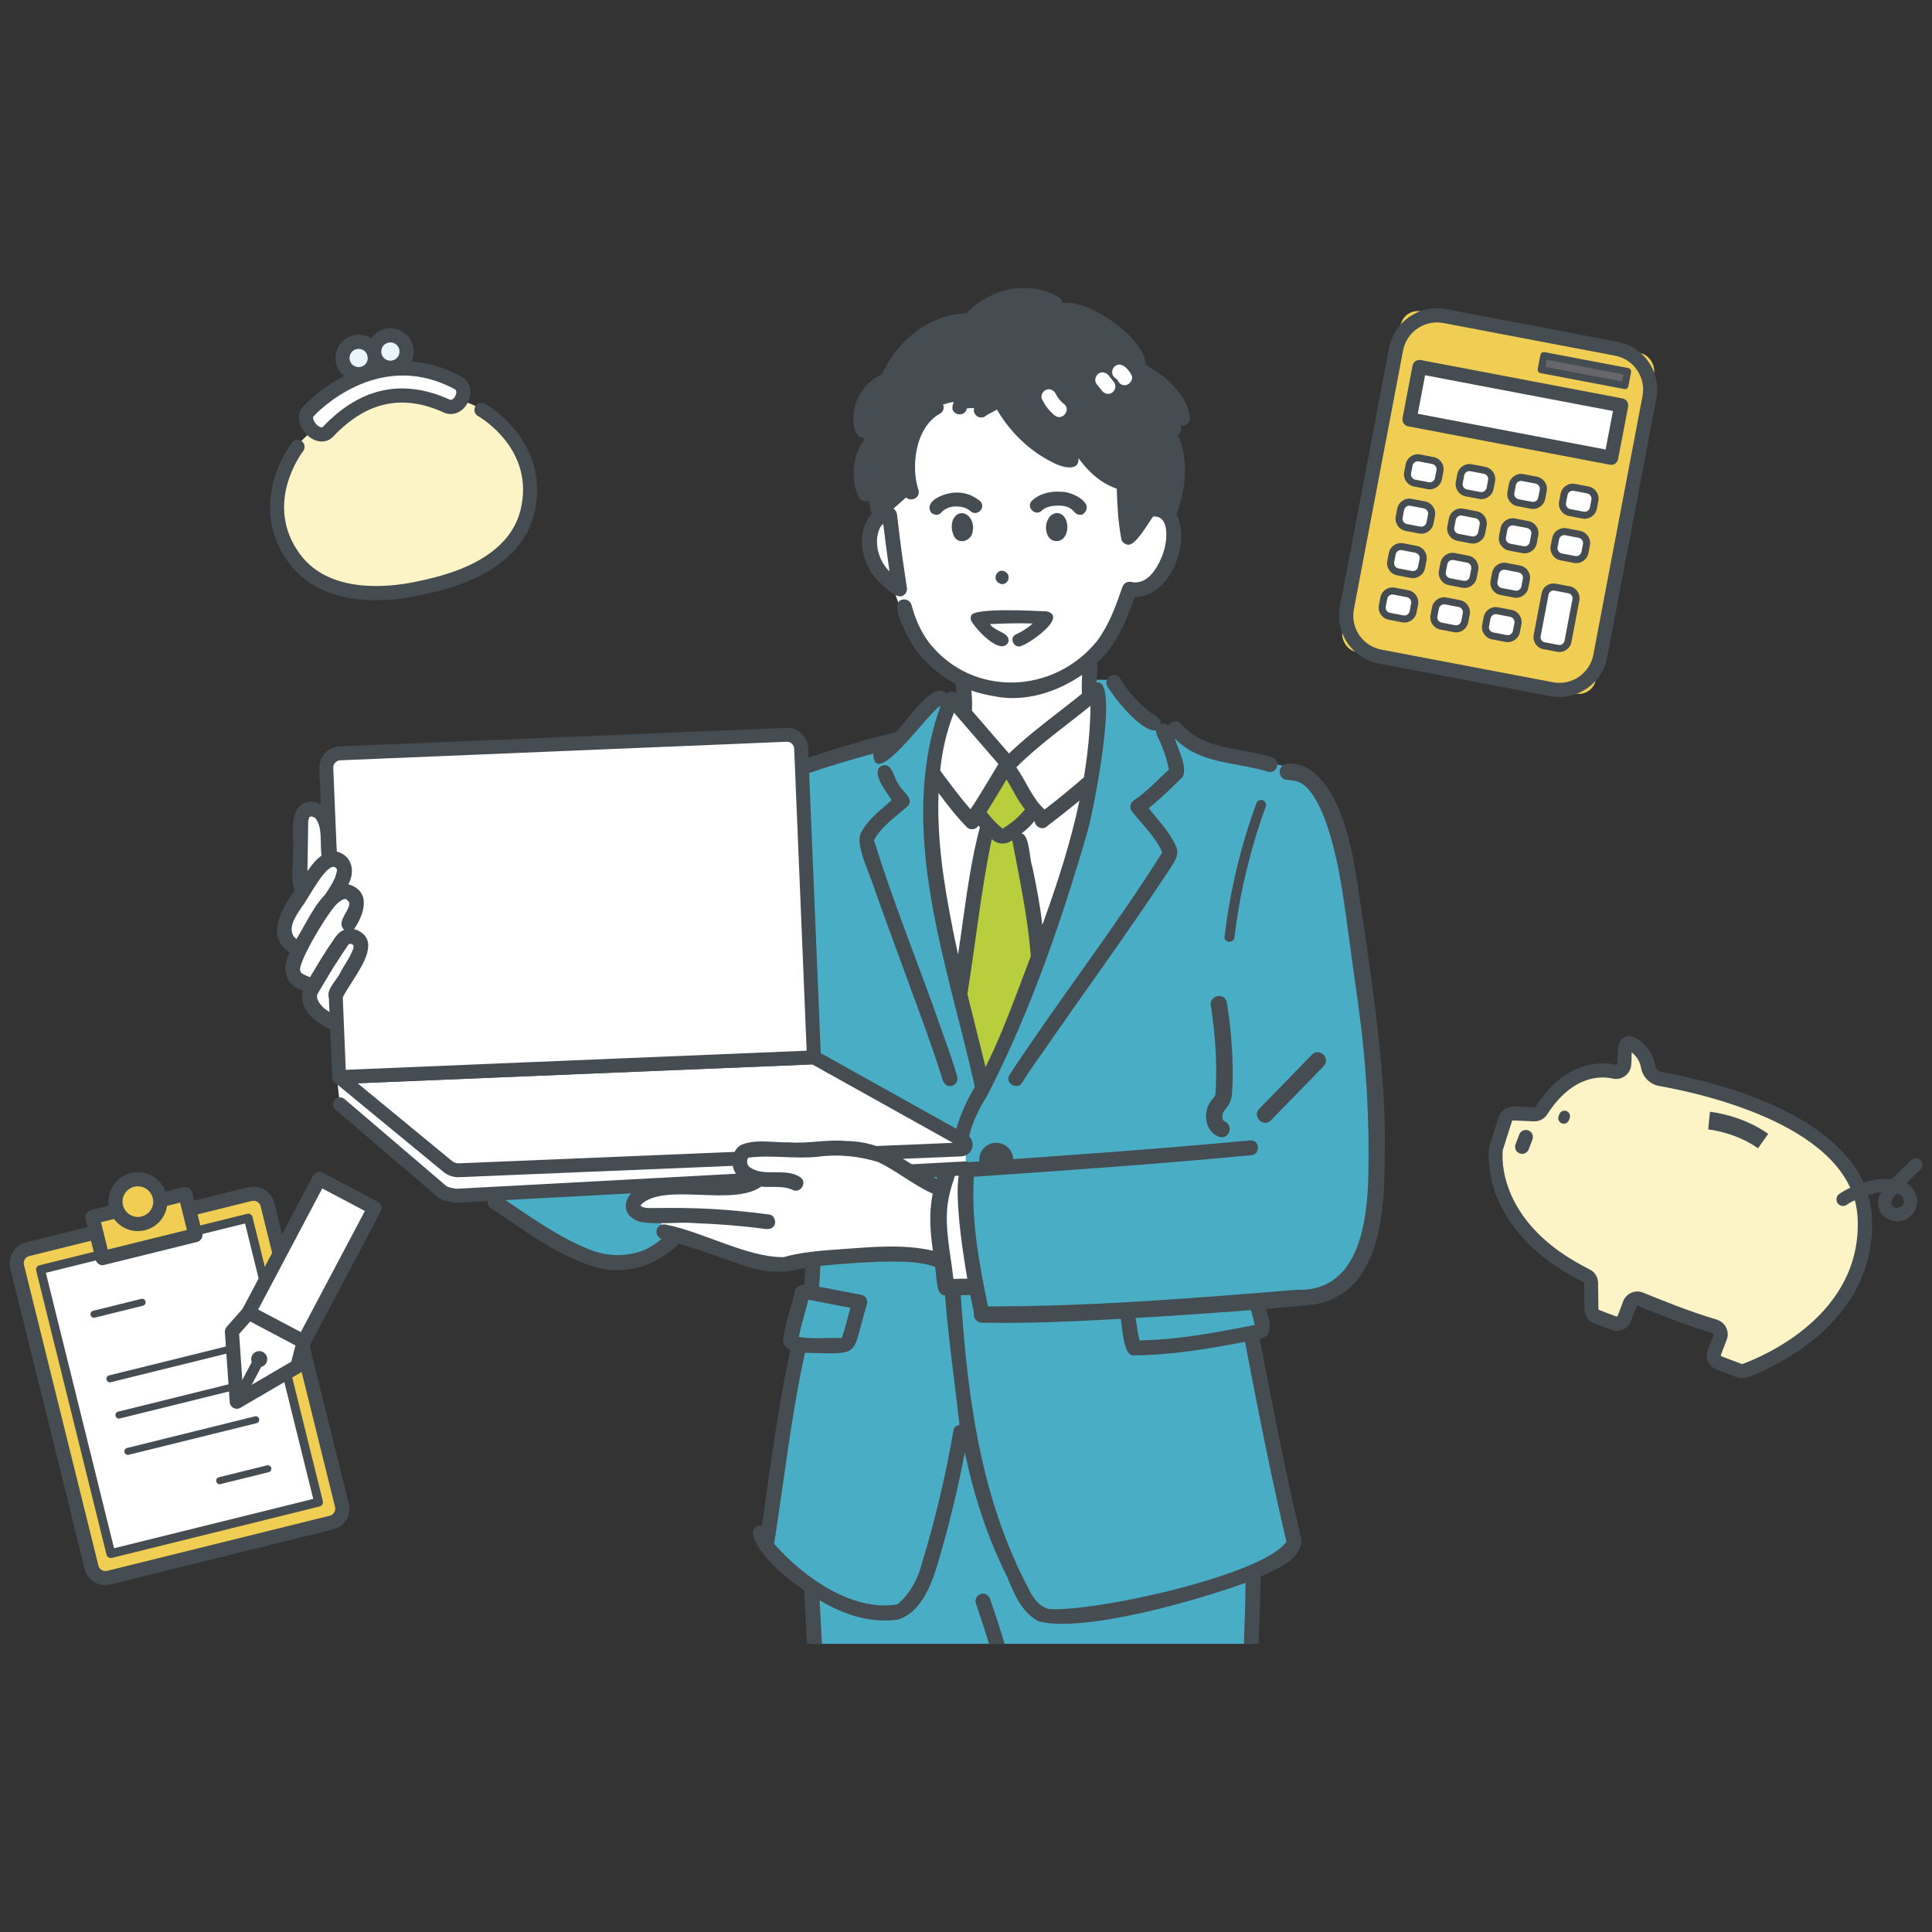 <?xml version="1.0" encoding="UTF-8"?>
<svg id="_レイヤー_1" data-name="レイヤー 1" xmlns="http://www.w3.org/2000/svg" viewBox="0 0 300 300">
  <rect x="0" y="0" width="300" height="300" fill="#333333" stroke="none"/>
  <defs>
    <style>
      .cls-1 {
        fill: #fcf4c7;
      }

      .cls-2 {
        fill: #fff;
      }

      .cls-3 {
        fill: #454d52;
      }

      .cls-4 {
        fill: #67666b;
      }

      .cls-5 {
        fill: #e9f4fc;
      }

      .cls-6 {
        fill: #f0ce53;
      }

      .cls-7 {
        fill: #48adc5;
      }

      .cls-8 {
        fill: #b9ce3d;
      }
    </style>
  </defs>
  <g>
    <g>
      <polygon class="cls-7" points="194.27 255.25 194.61 244.57 193.28 217.69 126.01 219.73 126.01 253.16 126.18 255.25 194.27 255.25"/>
      <path class="cls-7" d="M149.26,108.07l-3.27.27-8.49,7.05-12.36,3.62-3.32-.76s-8.04,8.86-16.07,19.26c-11.28,14.61-31.46,37.52-33.48,41.08-2.25,3.97,15.26,18.58,24.12,17.42,5.54-.72,13.11-5.73,17.01-12.18,0,0,12.17-.04,12.57.01v16.91l-1.37-.02-1.83,7.39,1.98.6-5.73,31.28s10.26,13.9,21.53,10.44l3.32-4.97,5.84-23.08s2.7,11.57,6.73,19.94c4.03,8.38,5.6,9.45,12.01,8.43,6.41-1.03,22.28-2.87,29.56-8.28,0,0,3.36-.96,2.17-6.37-1.2-5.42-6.08-29.04-6.08-29.04l1.83-.56-1.13-4.32s7.86.47,12.89-1.77c11.61-5.19,2.23-63.35,1.84-65.19-.15-.69-3.5-11.31-7.05-15.66l-15.51-3.2-6.64-3.46-7.39-7.34-3.65-.03-.02,2.63h1.22s-1.88,18.52-5.62,30.3c-4.26,13.4-9.49,25.81-9.49,25.81l-2.75,4.68s-8.08-30.86-8.08-40.01c0-9.15,1.82-18.29,2.69-18.96s1.91.07,1.91.07l.11-2Z"/>
      <circle class="cls-3" cx="154.69" cy="180.09" r="2.64"/>
      <path class="cls-2" d="M147.81,108.55s-3.75,4.56-3.41,13.88c.33,9.33,1.15,16.67,2.44,22.4,1.28,5.73,4.51,18.9,4.51,18.9l1.3,5.22,3.82-7.28s8.46-21.27,10.18-26.42c1.72-5.15,4.44-19.28,3.85-28.1l-14.11,11.28-8.58-9.88Z"/>
      <polygon class="cls-8" points="156.05 119.09 151.54 126.19 153.49 128.75 149.26 151.75 152.28 167.49 155.16 164.55 161.56 148.05 157.87 128.67 160.47 125.82 156.05 119.09"/>
      <g>
        <path class="cls-2" d="M136.08,76.52l.42,3.02s-7.12,4.26,2.26,11.97c0,0,2.97,10.2,10.1,13.59l.14,5.71,6.77,7.63,12.9-10.26v-4.74s5.74-3.91,6.74-11.93c0,0,8.95.82,6.18-11.27,0,0-1.24-27.44-24.45-25.16-23.21,2.28-21.05,21.44-21.05,21.44Z"/>
        <path class="cls-2" d="M52.66,153.2c-.19,0-4.76,1.6-4.76,1.6,0,0,1.21,3.41,4.13,4.19l.62-5.8Z"/>
      </g>
      <path class="cls-2" d="M162.2,95.77l-10.1.21s2.38,4.44,6.11,3.41c3.73-1.04,3.99-3.61,3.99-3.61Z"/>
      <path class="cls-3" d="M150.07,50.22s-3.43-1.31-7.33,2.55c-3.72,3.68-4.55,5.85-4.55,5.85,0,0-4.94,1.99-4.94,6.03,0,2.48,1.35,4.13,1.35,4.13l-1.14,3.91,2.1,7,2.45-.07,2.88-2.55s-1.2-5.8,1.57-11.4c1.27-2.57,5.62-3.27,5.62-3.27l.71,1.04,3.17-.1,2.42-2.26s4.22,11.01,13.2,9.6l6.51,4.58s.27,7.31.6,6.97,3.38-3.7,3.38-3.7l3.11,1.36s2.7-3.11.71-13.25c0,0,1.89.84.98-3.29-.91-4.13-6.37-6.24-6.37-6.24,0,0-1.73-9.39-12.3-9.01,0,0-6.42-6.53-14.15,2.13Z"/>
    </g>
    <g>
      <path class="cls-3" d="M151.04,82.42c.36-1.32-.82-3.32-2.33-2.58-1.15.72-1.11,2.45-.52,3.53.85,1.32,2.79.5,2.86-.95Z"/>
      <path class="cls-3" d="M164.16,79.67c-2.34.11-2.34,4.65.14,4.33,1.96-.28,1.92-4.24-.14-4.33Z"/>
      <path class="cls-3" d="M168.23,79.79c1.88-1.68-1.84-3.46-3.33-3.42-1.64-.15-3.44.22-4.66,1.38-1,.98.54,2.52,1.53,1.53.49-.47,1.19-.66,1.85-.74.93-.07,1.97-.07,2.74.51.13.05.83.92.39.36.34.45.95.73,1.48.39ZM161.92,79.14s-.01,0,0,0h0Z"/>
      <path class="cls-3" d="M148.49,76.49c-1.48-.06-5.19,1.19-3.88,3.13.41.38,1.13.45,1.53,0,.42-.52,1.04-.8,1.68-.93.99-.13,2.07-.01,2.85.66,1.02.97,2.52-.53,1.53-1.53-1.07-.89-2.31-1.36-3.71-1.34ZM147.15,78.88s.04-.02,0,0h0ZM149.14,78.68s.02,0,0,0h0Z"/>
      <path class="cls-3" d="M166,70.29s-.03,0-.05,0c.02,0,.03,0,.05,0Z"/>
      <path class="cls-3" d="M155.1,90.53c1.17.74,2.19-1.08.98-1.76-1.15-.67-2.13,1.08-.98,1.76Z"/>
      <path class="cls-3" d="M144.79,62.22c-4.8,2.85-5.92,9.47-4.4,14.5.43,1.44,2.62.85,2.24-.62-.92-2.69-.6-6.15.38-8.42.61-1.41,1.58-2.72,2.96-3.46,1.3-.75.12-2.76-1.17-2Z"/>
      <path class="cls-3" d="M150.8,95.61c-.16.41-.05.76.21,1.1.49.86,4.11,4.98,5.47,3.19.76-1.63-2.03-1.78-2.75-2.99,2.2-.1,4.41-.17,6.62-.09-.75.7-1.66,1.27-2.64,1.7-1.13.65-.14,2.36,1.01,1.73,1.28-.43,7.11-4.49,3.82-5.32-1.55-.06-11.52-.63-11.73.68Z"/>
      <path class="cls-3" d="M153.76,248.31c-.2-.59-.79-.98-1.43-.81-.58.16-1.01.83-.81,1.43.73,2.1,1.41,4.21,2.06,6.33h2.42c-.7-2.33-1.45-4.64-2.24-6.94Z"/>
      <path class="cls-3" d="M124.88,246.96c.13,2.76.27,5.53.43,8.29h2.32c-.13-2.26-.25-4.51-.36-6.77,3.64,2.22,7.92,3.63,12.21,3,4.16-1.37,5.6-6.77,6.68-10.58,1.46-5.07,2.68-10.21,3.66-15.4,1.38,6.71,3.52,13.27,6.6,19.42,1.08,2.62,2.2,5.4,4.8,6.82,7.02,1.9,25.02-3.33,32.19-5.97-.04,3.15-.14,6.31-.26,9.46h2.29c.12-3.47.24-6.94.32-10.42,2.42-1.15,6.12-2.49,6.36-5.57-2.46-10.38-4.5-20.85-6.51-31.32,1.96-.29,1.69-2.48,1.21-3.9-.52-1.27-.9-5.12-2.75-4.74-.52-3.49-1.5-7.06-1.93-10.52.42-2.07,1.69-3.88,2.13-5.94.11-.59-.16-1.28-.81-1.43-1.8-.34-1.57,2.29-2.34,3.37-.98,2.05-1.72,4.26-.97,6.51.68,2.93,1.15,5.9,1.72,8.86-5.36.51-10.71,1.25-16.08,1.6-.23-.48-.85-.74-1.36-.6-1,.27-1.04,1.69-.62,2.43.47,1.43.4,7.06,2.21,6.9,5.83-.03,11.6-1.01,17.3-2.1,1.99,10.38,4.02,20.75,6.44,31.04-3.68,5.26-30.15,11-36.91,10.44-1.59-.39-2.59-1.94-3.24-3.35-8.8-16.73-9.98-35.81-10.93-54.34.02-5.24.41-10.53,1.77-15.61.54-2.28,1.56-4.38,2.81-6.35,6.72-13.04,11.57-27.09,15.63-41.16.88-2.99,5.03-23.93,1.4-23.04-.07-1.01.28-2.09.04-3.07,2.99-2.66,4.58-6.48,5.86-10.2,5.51,0,8.75-8.42,6.5-12.88,1.45-3.78,1.96-8.56.18-12.27.5-.28.72-1.01.47-1.51.87.26,1.61-.58,1.41-1.42-.67-3.73-3.71-6.17-6.88-8.03-.02-4.1-8.96-10.3-12.92-9.53-.02-.38-.22-.75-.57-.95-4.7-2.73-10.69-1.34-14.32,2.54-5.83.1-10.78,4.36-13.13,9.48-2.11.92-3.72,2.89-4.23,5.14-.3,1.39-.47,5.15,1.76,4.64-2.08,2.49-2.45,6.12-1.22,9.08.25.66.99,1.1,1.66.71.14.69.3,1.38.47,2.07-2.65,2.95-1.58,7.78.99,10.44.81.68,2.53,2.59,3.59,2.35.66-.13,1.01-.85.85-1.43-.28-1.88-.56-3.77-.82-5.65-.25-1.84-.47-3.69-.68-5.53-.05-.77-.8-1.43-1.58-1.06-.06-.02-.12-.03-.18-.04-.31-1.24-.57-2.48-.74-3.74-.05-1.17-.26-3.15-1.93-2.28.18-2.41,1.8-4.63,4.18-5.28,1.45-.42.85-2.62-.62-2.24-1.22.34-2.35.99-3.27,1.86.18-.43-.11-.84-.21-1.26-.15-.54-.15-1.12-.09-1.67.54-4.05,5.28-5.52,8.66-3.92.56.23,1.3-.25,1.43-.81.3-2.06-3.55-2.12-4.94-2.11,1.63-3.05,4.68-5.31,8.01-6.19-.98,1.35-3.6,7.37-.85,7.75.61-.03,1.18-.51,1.16-1.16-.02-7.16,8.61-13.56,15.14-9.58-.14.74.7,1.57,1.46,1.28.24-.1.48-.17.74-.21,2.85.17,7.25,3.21,9.09,5.62-1.3-.41-3.8-2.66-4.86-1.15-.29.49-.16,1.33.42,1.59,4.54,2.29,11.12,4.52,12.27,10.1-.19-.04-.39-.05-.6-.03.19-.03-.23.02-.21.02-9.17.28-13.1-10.28-21.14-12.94-1.59-.74-8.31-1.61-7.98,1.19.16.57.83,1.02,1.43.81,11.24-2.97,16,13.73,27.1,13.26-.2.28-.29.64-.19.98.93,3.11.87,6.35-.15,9.44-.25-.1-.53-.18-.83-.24.07-1.34-1.92-1.65-2.28-.36-.38,1.1-1.07,2.07-1.74,3.01-.15-1.4-.22-2.83-.26-4.25,1.09.08,3.13.1,2.78-1.53-.41-1.34-1.93-.58-2.95-.78,0,0-.04,0-.07-.01-.29-.51-.98-.69-1.49-.39-5.52-2.27-6.87-8.83-10.77-12.84-1.04-1.07-2.7.58-1.64,1.64,2.13,2.3,3.57,5.36,5.4,8.03-.29-.22-.66-.21-1.01-.21.15.03-.04,0-.1,0,.02,0,.03,0,.05,0-2.6-.76-4.8-2.59-6.66-4.47-1.88-1.94-2.84-4.29-4.5-6.36-2.45-3.45-7.14-1.73-4.66.3-.95,1-2.29,2.3-2.23,3.76.23.96,1.65,1.16,2.12.28.32-1.36,2.98-2.69,1.45-4.02.51-.06,1.66,1.13,2.12,1.92-.82.42-1.96.75-2.33,1.68-.18.59.21,1.28.81,1.43.31.06.62.05.89-.12.55-.47,1.26-.68,1.85-1.07,1.99,3.39,4.92,6.32,8.45,8.09,1.19.72,4.41,1.83,4.2-.57,1.49,2.06,3.41,3.9,5.96,4.76.07,2.59.22,5.18.69,7.73.05.55.56.94,1.1.97,1.18.09,3.11-3.38,3.85-4.37,2.24-.2,2.2,2.67,1.93,4.22-.26,1.9-1.57,4.4-2.78,5.3-.7.56-1.62.85-2.5.64-.64-.15-1.22.19-1.43.81-1.05,3.05-2.05,5.82-3.93,8.36-6.68,8.26-19.24,8.79-26,.35-1.41-1.86-2.2-3.76-2.81-5.97-.17-.6-.82-.98-1.43-.81-2.22.52.92,5.84,1.58,7.02,1.64,2.57,4.05,4.62,6.71,6.07.06.49.11.97.15,1.46-.42-.39-1.18-.36-1.58.06-2-2.38-6.4,4.76-7.94,5.99-4.79,1.16-9.53,2.61-14.21,4.16-1.44.44-.84,2.63.62,2.24,3.34-1.17,6.75-2.15,10.16-3.09.15,5.96,8.75-6.75,10.45-7.39-6.89,19.36,1.12,40.02,5.33,59.14-8.46,13.95-4.1,36.75-2.38,52.48-.44.07-.85.35-.93.82-1.19,6.93-2.81,13.79-4.85,20.51-.66,2.5-1.84,4.87-3.86,6.54-6.98,1.19-14.59-4.24-19.01-9.24-.05-.07-.12-.16-.13-.18,1.55-9.89,2.63-19.86,4.79-29.64,9.07.2,7.1.68,9.62-7.56.18-.57-.2-1.3-.81-1.43-2.21-.42-4.41-.84-6.62-1.27.32-4.19.34-8.4.19-12.59-.22-1.3.36-4.19-1.71-3.9-.65.18-.92.81-.81,1.43.48,4.89.33,9.85.04,14.75-.59.02-1.31.25-1.45.92-.57,2.57-1.55,5.07-1.87,7.7-.02.68.53,1.26,1.15,1.49-1.96,9-3.11,18.15-4.42,27.26-2.92-.07-.52,3.61.42,4.69,1.72,2.13,3.89,3.83,6.12,5.4ZM182.68,207.76c-1.91.21-3.82.34-5.74.38-.3-1.35-.49-2.72-.7-4.08,5.89-.44,11.73-1.24,17.61-1.8.39,1.14.76,2.29.99,3.48-4.03.78-8.09,1.57-12.16,2.02ZM136.78,81.74c.08-.11.25-.3.37-.39,0,0,0,0,0,0,0,0-.01.01-.03.02.01,0,.02-.01.03-.02.3,2.47.62,4.93.97,7.39-.16-.16-.31-.33-.45-.5-1.43-1.74-2.04-4.51-.9-6.51ZM161.85,143.64c-.33-3.04-.92-6.05-1.55-9.04-.46-1.19-.42-4.98-1.68-5.18.74-.56,1.42-1.2,2-1.92.02.02.03.04.05.06.04.76,1.08,1.35,1.74.87,1.77-1.34,3.51-2.71,5.21-4.12-1.38,6.59-3.48,13-5.77,19.33ZM155.68,128.68c-.92-.75-1.74-1.64-2.47-2.58,1.06-1.67,2.05-3.38,3.09-5.07.93,1.56,1.71,3.22,2.85,4.65-.01.01-.02.02-.02.03-.94,1.19-2.15,2.17-3.44,2.96ZM169.34,109.59c-.06,3.73-.42,7.43-1.03,11.11-2,1.75-4.05,3.42-6.11,5-1.96-1.77-2.85-4.39-4.39-6.55,3.53-3.54,7.67-6.41,11.54-9.56ZM154.36,108.11c4.78.96,9.72-.6,13.67-3.32-.05.97-.08,1.95-.03,2.93-3.79,3.07-7.8,5.9-11.33,9.28-1.91-2.21-3.82-4.43-5.74-6.64.05-1.05,0-2.09-.09-3.13,1.15.39,2.34.68,3.52.88ZM148.13,110.66c2.31,2.65,4.6,5.32,6.9,7.98-1.44,2.35-2.79,4.74-4.33,7.02-1.7-1.92-3.16-3.94-4.71-6.02.31-3.07,1-6.11,2.14-8.98ZM147.91,144.09c-1.37-6.89-2.44-13.86-2.17-20.94,1.4,1.85,2.81,3.71,4.45,5.35.51.46,1.43.3,1.74-.31.07.09.15.18.23.26-1.71,6.38-2.38,13.18-3.39,19.75-.3-1.37-.6-2.74-.87-4.12ZM150.21,154.36c1.3-7.96,2.11-16.07,3.79-24.06.85.82,2.19.93,3.18.17,1.12,5.97,2.42,11.94,2.88,18.01-1.86,4.88-3.61,9.8-5.76,14.56-.41.89-.83,1.77-1.26,2.65-.94-3.78-1.9-7.55-2.82-11.34ZM125.53,201.82c2.17.43,4.34.84,6.52,1.26-.45,1.55-.81,3.14-1.32,4.68-2.23-.05-4.5.19-6.7-.16.41-1.95,1.01-3.85,1.5-5.77Z"/>
      <path class="cls-3" d="M194.88,206.03c0,.08-.04.05,0,0h0Z"/>
      <path class="cls-3" d="M195.28,205.64s-.04,0-.08.02c.04-.03.07-.04.08-.02Z"/>
      <path class="cls-3" d="M152.24,60.14c.13.09.05.04,0,0h0Z"/>
      <path class="cls-3" d="M180.52,80.71c.07.07.03.04,0,0h0Z"/>
      <path class="cls-3" d="M155.65,128.69s-.04,0-.07,0c.03,0,.05,0,.07,0Z"/>
      <path class="cls-3" d="M153.37,126.32c.05.07.06.07,0,0,0,0,0,0,0,0Z"/>
      <path class="cls-3" d="M133.58,129.58c-.69,1.99,1.79,6.73,2.38,8.96,1.23,3.44,2.5,6.87,3.75,10.3,2.2,6.11,4.56,12.17,6.52,18.36.13.8.67,1.67,1.6,1.41.6-.17.98-.82.81-1.43-.68-2.38-1.53-4.71-2.36-7.04-3.43-9.91-7.47-19.63-10.57-29.66,1.1-2.09,3.26-3.58,5-5.09,1.61-1.25-.69-2.45-1.2-3.64-.79-.99-.95-3.59-2.72-2.78-1.6.99.99,4.2,1.67,5.27-1.78,1.63-3.84,3.08-4.89,5.33ZM135.68,130.27c-.01-.1-.01-.16,0,0h0ZM135.62,130.68c-.02.05-.03.06,0,0h0Z"/>
      <path class="cls-3" d="M183.35,112.33c-.54-.57-1.6-.37-1.88.36-.3-.31-.82-.42-1.22-.27.07-1.04-1.18-1.37-1.82-1.97-1.78-1.4-3.32-3.11-4.47-5.06-.31-.52-1.06-.76-1.59-.42-.52.34-.75,1.03-.42,1.59,1.09,1.88,5.32,7.14,7.55,6.86,0,.76.55,1.43.79,2.14.53,1.27.97,2.58,1.22,3.93-1.77,1.64-3.43,3.43-5.43,4.79-.66.42-.73,1.25-.23,1.82,1.6,2,3.6,3.89,4.63,6.26-7.43,11.83-16.06,22.87-23.73,34.55-.76,1.27,1.24,2.48,2,1.17,1.16-1.92,2.5-3.74,3.78-5.57,6.31-9.12,12.86-18.07,18.96-27.33.73-1.17,1.82-2.41,1.07-3.86-.98-2.2-2.71-3.95-4.19-5.82,1.76-1.42,3.38-3,5-4.59,1.4-1.09-.53-4.83-.97-6.26,3.07,3.24,7.53,3.66,11.66,4.48.95.2,1.92.39,2.85.7,1.46.39,2.06-1.8.62-2.24-4.83-1.56-10.61-1.04-14.18-5.25Z"/>
      <path class="cls-3" d="M155.75,200.03c-1.25.1-3.42-.23-4.27.82-.32.53-.13,1.29.42,1.59,1.22.36,2.57-.29,3.85-.08,1.51-.01,1.51-2.28,0-2.32Z"/>
      <path class="cls-3" d="M195.07,124.77c-2.43,6.69-4.09,13.65-4.93,20.72-.02.99,1.54,1,1.55,0,.65-5.39,1.8-10.73,3.4-15.92.45-1.47.95-2.93,1.47-4.38.14-.39-.16-.85-.54-.95-.43-.12-.81.15-.95.54Z"/>
      <path class="cls-3" d="M104.26,190.99c-1.27,1.23-2.62,2.42-4.26,3.13,0,0,.01,0,.02,0-.79.32-1.68.54-2.51.65-2.32.38-4.65-.11-6.77-1.07-2.91-1.26-5.62-2.93-8.27-4.66-1.69-1.11-3.34-2.27-5.02-3.39-1.3-.75-2.47,1.21-1.17,2,5.25,3.45,10.38,7.47,16.5,9.2,4.8,1.26,9.81-.63,13.11-4.21,1.06-1.05-.58-2.7-1.64-1.64Z"/>
      <path class="cls-3" d="M100.03,194.1c.05-.02.17-.08,0,0,0,0,0,0,0,0Z"/>
    </g>
    <g>
      <path class="cls-2" d="M165.22,62.74c-.54-.43-.98-.96-1.28-1.57-.27-.56-.88-.89-1.48-.65-.54.21-.92.92-.65,1.48.47.98,1.12,1.83,1.97,2.51,1.15.92,2.6-.85,1.44-1.78Z"/>
      <path class="cls-2" d="M172.98,59.34c-.28-.35-.56-.7-.84-1.05-.37-.47-1.1-.65-1.6-.25-.47.38-.65,1.1-.25,1.6.28.35.56.7.84,1.05.37.47,1.1.65,1.6.25.47-.38.65-1.1.25-1.6Z"/>
      <path class="cls-2" d="M175.7,58.26c-.28-.55-.64-1.04-1.15-1.39-.26-.17-.52-.28-.84-.25-.28.03-.6.19-.77.42-.34.46-.36,1.25.17,1.61.07.05.14.1.21.15.03.02.05.05.08.07.05.06.09.11.13.17.02.04.05.07.07.11,0,0,0,0,0,0,.13.24.29.44.56.56.26.12.63.14.89.02.52-.23.94-.91.65-1.48Z"/>
    </g>
    <g>
      <polygon class="cls-2" points="52.33 167.49 52.74 171.2 69.63 186.06 149.96 181.43 149.96 178.31 70.68 181.67 52.33 167.49"/>
      <path class="cls-3" d="M70.96,186.76c-.62,0-2.31-.31-2.96-.85l-15.91-13.6c-.45-.39-.51-1.07-.12-1.53.39-.45,1.07-.51,1.53-.12l15.87,13.56c.28.15,1.26.37,1.56.37,0,0,0,0,0,0l78.97-4.25c.6-.03,1.11.43,1.14,1.02.03.6-.43,1.11-1.02,1.14l-78.98,4.25s-.04,0-.07,0Z"/>
      <g>
        <path class="cls-2" d="M149.26,178.49l-77.94,3.23c-.66.03-1.3-.19-1.81-.61l-16.85-13.87,73.73-3.06,23.19,12.94c.64.36.41,1.33-.32,1.36Z"/>
        <path class="cls-3" d="M71.2,182.8c-.87,0-1.71-.3-2.38-.86l-16.85-13.87c-.35-.28-.48-.75-.34-1.18.14-.43.53-.72.98-.74l73.73-3.06c.2,0,.4.04.57.14l23.19,12.94c.71.4,1.07,1.2.88,2-.19.8-.87,1.35-1.68,1.39h0l-77.94,3.23c-.05,0-.1,0-.16,0ZM55.53,168.21l14.66,12.07c.3.25.69.38,1.08.36l76.69-3.18-21.83-12.18-70.6,2.93ZM149.26,178.49h0,0Z"/>
      </g>
      <g>
        <path class="cls-2" d="M52.5,115.52h71.96c.51,0,.92.41.92.92v49.3H51.59v-49.3c0-.51.41-.92.92-.92Z" transform="translate(-5.75 3.79) rotate(-2.38)"/>
        <path class="cls-3" d="M52.66,168.33c-.27,0-.53-.1-.73-.29-.21-.19-.34-.46-.35-.75l-1.99-47.97c-.04-.88.27-1.72.87-2.36.6-.65,1.41-1.02,2.28-1.06l69.32-2.88c.88-.04,1.72.27,2.36.87.65.6,1.02,1.41,1.06,2.28l1.99,47.97c.02.6-.44,1.1-1.04,1.13l-73.73,3.06s-.03,0-.04,0ZM122.2,115.18s-.03,0-.05,0l-69.32,2.88c-.3.01-.58.14-.78.36-.2.22-.31.51-.3.81l1.94,46.89,71.57-2.97-1.94-46.89c-.01-.3-.14-.58-.36-.78-.21-.19-.48-.3-.76-.3Z"/>
      </g>
    </g>
    <g>
      <path class="cls-2" d="M46.71,127.36v10.14l-2.92,6.44,2.46,3.11s-1.49,3.24-1.3,3.3,3.35,2.69,3.35,2.69c0,0-.9,2.13-.57,2.1s4.58-1.12,4.58-1.12l4.05-6.56-2.6-2.66,2.26-4.4-2.53-2.39.38-3.2-2.5-2.17-.28-6.2s-3.2-2.54-4.39.91Z"/>
      <g>
        <path class="cls-3" d="M55.38,144.4c-.13-.05-.27-.08-.41-.11,1.62-2.35,2.74-5.92-.88-6.98,1.12-2,.56-4.52-1.85-5.09-.07-1.45-.1-2.93-.36-4.35-.27-2.53-3.51-4.64-5.52-2.54-1.45,1.98-.62,4.69-.87,6.98.12,1.94-.46,4.15.29,5.95-2.02,2.7-4.64,7.27-.79,9.64-1.34,2.34-.74,5.14,2.06,5.91-.54,1.55.39,3.25,1.52,4.28,1.04.81,3.85,3.09,4.63,1.05.22-.88-.5-1.38-1.25-1.6-.71-.33-1.41-.72-1.95-1.29-.49-.56-1.05-1.32-.62-2.04.8-1.3,1.54-2.63,2.35-3.92.76-1.21,1.55-2.4,2.35-3.58.22-.28.65-.14.82.13-.01.17-.01.35-.05.52,0-.01,0-.02,0-.03-.48,1.29-1.33,2.45-1.99,3.66-.54,1.27-2.91,3.24-1.33,4.47.52.3,1.3.14,1.59-.42.53-1.02,1.18-1.97,1.78-2.94,1.37-2.21,4.09-6.17.49-7.7ZM54.2,146.56s-.02.02-.04.03c0-.01.02-.02.04-.03ZM53.72,139.59s.06.03.02.02c0,0,0,0-.02-.02ZM49.14,127.2s-.03-.03,0,0h0ZM48.11,126.82s.03-.03,0,0h0ZM48.02,126.93c-.04.06-.02.04,0,0h0ZM47.86,127.54c-.01-.1.11-.43.1-.49.03-.07.07-.14.12-.19.1-.05.22-.06.04-.04.29-.1.61.05.85.22,1.19,1.46.67,3.97.97,5.82-.91.62-1.58,1.51-2.2,2.41.03-2.58.1-5.16.12-7.74ZM45.99,145.79c-.14-.1-.33-.3-.41-.41-.91-1.59.53-3.35,1.36-4.67.82-.92,4.16-7.67,5.36-5.77.1.34-.13.79-.21,1.14,0,0-.09.23-.08.23-.38.9-.95,1.72-1.48,2.54-1.93,2.01-3.05,4.62-4.5,6.97-.01,0-.03-.02-.04-.03ZM52.11,145.47c-1.43,2.01-2.71,4.14-3.97,6.27-.41-.16-.82-.33-1.2-.56-.2-.12-.12-.09-.08-.05-.11-.09-.23-.31-.25-.41-.36-1.35,4.62-9.63,5.91-10.55.23-.18.52-.43.81-.53,0,0,.33-.05.34-.05.03,0,.06.03.09.04.07.05.47.36.48.59,0,.06,0,.15.01.21-.14,1.18-2.07,2.83-.79,3.96-.57.2-.99.6-1.35,1.08ZM54.03,146.73s-.02.02,0,0h0ZM54.17,146.6s0,0,0,0c0,0,0,0,.01,0,0,0,0,0-.01,0ZM54.18,146.58s.02-.01.02-.02c.03,0,.05,0-.02.02ZM54.56,146.55s0-.01.03.01c-.01,0-.02,0-.03-.01Z"/>
        <path class="cls-3" d="M54.83,147.36c-.05.16-.02.09,0,0h0Z"/>
      </g>
    </g>
    <g>
      <g>
        <path class="cls-2" d="M146.89,185.06s-3.21-.99-10.47-5.85c-2.56-1.72-20.07-.67-20.07-.67,0,0-2.36,1.2-1.34,2.85,1.02,1.65,6.09,1.77,6.09,1.77l-8.48,1.2-11.96.51s-3.69,1.5-2.19,2.87c1.5,1.36,3.78,1.08,3.78,1.08l.88,2.44,14.92,5.09s2.88.99,4.74.05,12.63-1.66,14.73-1.65c2.59.01,8.62,1.07,8.62,1.07l.77-10.75Z"/>
        <path class="cls-2" d="M149.73,182.56s-2.74-.1-2.97.59c-1.29,3.88-.31,16.76-.31,16.76l5.32-.46-2.05-16.89Z"/>
        <path class="cls-7" d="M194.21,178.11l-44.06,3.54c-1.68,1.76,2.2,22.75,2.2,22.75l45.18-2.67-3.33-23.62Z"/>
      </g>
      <g>
        <path class="cls-3" d="M136.33,180.4s-.05,0,.1.04c-.03-.02-.06-.03-.1-.04Z"/>
        <path class="cls-3" d="M99.5,187.21s0,.03.01.05c0,0,0,0,0,0,0-.02,0-.05-.01-.06,0,0,0,0,0,0Z"/>
        <path class="cls-3" d="M99.52,187.27s0,0,0,0c0,0,0,0,0,0Z"/>
        <path class="cls-3" d="M99.51,187.26s0,0,0,0c0,0,0,0,0,0Z"/>
        <path class="cls-3" d="M215.05,178.32c.11-11.57-1.65-23.11-3.27-34.52-1.24-7.26-2.06-20.82-9.1-24.71-1.2-.52-3.83-1.16-3.99.77.38,2.42,2.54,0,4.82,3.12.79,1.02,1.37,2.21,1.89,3.39-.01-.02-.02-.04-.03-.06,2.21,5.36,3.13,12.19,3.84,17.39.55,4.14,1.14,8.27,1.71,12.41,1.26,8.98,1.77,18.09,1.54,27.17-.25,7.28-1.82,17.38-11.14,17-15.93,1.3-31.9,2.6-47.9,2.57-1.4-6.67-2.62-13.3-2.2-20.12,14.34-.98,28.68-1.99,42.99-3.34,1.49-.04,1.52-2.31,0-2.32-14.67,1.38-29.36,2.41-44.06,3.41-3.06.16-.37,15.57.05,18.06-.72.02-1.44.04-2.16.05-.4-3.88-1.39-7.77-.88-11.69.2-1.37.56-2.71,1.03-4.01.23-.63-.26-1.42-.89-1.57-1.15-.29-1.63.83-1.86,1.74-5.17-2.73-7.88-5.81-14.23-5.9-2.89-.25-5.76.46-8.66.22-2.47.09-5.19-.58-7.51.42-1.83,1.14-1.67,4.02-.07,5.23-4.8.87-9.81-.65-14.54.85-3.11.67-4.87,4.47-1.2,5.81,2.9.56,5.94-.02,8.88.25,3.6.13,7.24.42,10.79.9.6.08,1.27-.14,1.43-.81.12-.54-.17-1.34-.81-1.43-3.08-.41-6.17-.72-9.27-.89-3.03-.16-6.06-.16-9.1-.12-.53,0-1.1,0-1.57-.27.05.02-.06-.06-.08-.06,0,.01,0,.02.01.03,0,0,0,0,0-.01,0,0,0,0,0,0,0,0,0,0,0,0,0,0,0,0,0,0,0,.05,0,.03-.03-.08,0,0,0,0,0,0,0,0,0,0,0,0,0-.01,0-.01,0,0,0-.05.06-.21-.01-.08,0,0,0,0,0,0,3.57-3.62,14.26.32,18.71-2.86,1.56.15,3.42-.18,4.83.48,1.32.72,2.47-1.24,1.17-2-2.43-1.51-5.74.18-7.93-1.64-.02-.06-.17-.35-.15-.26-.17-.35-.09-.94.13-1.08,3.53-.46,7.14.23,10.7-.13,3.16-.44,6.45-.12,9.5.83-.01,0-.02,0-.03,0,2.94,1.41,5.46,3.58,8.44,4.89-.62,2.92-.41,5.93.03,8.86-4.69-1.08-9.62-.56-14.38-.23-2.96.21-5.98.43-8.84,1.23-5.65.03-12.25-3.84-18.25-5.06-.59-.14-1.28.18-1.43.81-.14.6.18,1.27.81,1.43,4,.96,7.81,2.47,11.71,3.77,4,1.48,6.67,1.72,10.79.65,0,0-.01,0-.02,0,3.76-.45,7.54-.75,11.32-.89,2.89-.02,5.88-.17,8.64.8.56,5.42.23,4.46,5.44,4.36.18.92.38,1.84.57,2.75-.17.78.43,1.56,1.24,1.56,9.26.18,18.52-.43,27.76-.97,7.74-.51,15.48-1.03,23.2-1.79,11.34-1.26,11.68-15.46,11.58-24.32ZM99.53,187.28c.07.08.04.05,0,0,0,0,0,0,0,0ZM99.48,187.14s0,0,0,0c0,0,0,0,0,0h0ZM117.08,181.67c-.14-.05-.05-.02,0,0h0ZM116.53,181.35s.04.04,0,0h0ZM116.03,180.18c0-.18,0-.07,0,0h0ZM116.08,179.99c-.03.05-.07.11,0,0h0ZM116.18,179.83c-.11.18-.06.05,0,0h0ZM212.11,187.84s0-.02,0,0h0Z"/>
        <path class="cls-3" d="M205.34,126.23s0,.02.04.09c-.01-.03-.02-.06-.04-.09Z"/>
        <path class="cls-3" d="M189.36,176.54c1.6.45,2.26-1.96.68-2.46.03.01.22.1.09.03.05.02-.03-.02-.08-.05-.01.04-.07-.08-.1-.1,0,0,.01.01.02.02-.06-.04-.23-.62-.16-.41.05.17,0-.14,0-.2,0-.12.02-.32.06-.45.07-.22.17-.37.31-.55.71-.76,1.11-1.7,1.14-2.74.19-2.93.08-5.9-.17-8.82-.15-1.75-.38-3.49-.66-5.23-.43-1.59-2.85-.95-2.46.68.71,4.46.99,9.09.71,13.62-.02.2-.17.44-.29.59-1.77,1.7-1.61,5.19.91,6.07ZM189.8,173.21s0,.02,0,0h0Z"/>
        <path class="cls-3" d="M190.04,174.05s0,0,.01,0c0-.01-.03-.04-.08-.08.02.03.04.05.07.08Z"/>
        <path class="cls-3" d="M197.34,173.97c2.73-2.8,5.46-5.61,8.19-8.41,1.17-1.16-.64-2.98-1.8-1.8-2.73,2.8-5.46,5.61-8.19,8.41-1.17,1.16.64,2.98,1.8,1.8Z"/>
      </g>
    </g>
  </g>
  <g>
    <g>
      <g>
        <path class="cls-1" d="M232.25,178.51c-.14,1.33-.82,12.19,14.1,19.59.43.21.7.65.7,1.12l.05,4.06c0,.52.33.99.82,1.17l2.66,1c.66.25,1.39-.08,1.64-.74l.85-2.24c.25-.67,1.01-1,1.67-.72,2.35.97,7.63,3.1,11.52,4.21.72.2,1.11.98.84,1.68l-.9,2.35c-.25.66.08,1.39.74,1.64l3.14,1.19c.29.11.6.11.89,0,2.96-1.08,19.37-7.83,18.59-23.76-.74-14.97-24.78-20.29-31.73-21.51-.97-.17-1.74-.93-1.91-1.91s-.71-2.31-2.12-3.28c-1.95-1.34-1.38,1.25-1.59,2.96-.09.74-.8,1.24-1.53,1.08-1.9-.42-6.97-.75-11.32,6.03-.25.38-.67.61-1.13.59l-3.21-.14c-.57-.03-1.09.34-1.27.88l-1.43,4.49c-.03.08-.04.16-.05.25Z"/>
        <path class="cls-3" d="M269.7,213.86l-3.14-1.19c-.59-.22-1.06-.67-1.32-1.24-.26-.58-.28-1.22-.05-1.82l.9-2.35c.02-.06,0-.11,0-.14-.02-.03-.05-.07-.11-.09-3.99-1.14-9.47-3.36-11.64-4.26-.07-.03-.1-.01-.13,0-.03.01-.07.04-.09.1l-.85,2.24c-.46,1.22-1.83,1.84-3.05,1.38l-2.66-1c-.92-.35-1.52-1.21-1.53-2.19l-.05-4.06c0-.07-.04-.12-.09-.15-15.61-7.74-14.84-19.39-14.7-20.69,0,0,0,0,0,0,.02-.15.05-.31.1-.46l1.43-4.49c.32-1.02,1.3-1.69,2.36-1.65l3.21.14c.06,0,.12-.03.16-.09,4.7-7.33,10.3-6.99,12.48-6.51.06.01.11,0,.13-.03.03-.02.06-.06.07-.12.04-.35.05-.77.06-1.18.02-1.19.04-2.42,1.03-2.94.94-.49,1.9.18,2.22.39,1.75,1.21,2.37,2.83,2.58,3.99.09.52.51.93,1.02,1.02,7.46,1.32,31.86,6.83,32.63,22.54.82,16.61-15.94,23.61-19.3,24.85-.53.2-1.12.19-1.65,0ZM266.75,204.98c.55.21,1.02.62,1.28,1.16.3.59.33,1.29.09,1.9l-.9,2.35c-.02.06,0,.1,0,.13.01.03.04.07.1.09l3.14,1.19s.08.01.12,0c3.11-1.14,18.61-7.6,17.87-22.68-.69-14.09-23.77-19.24-30.82-20.49-1.42-.25-2.54-1.37-2.8-2.79-.18-1-.67-1.81-1.46-2.42,0,.21-.01.43-.02.62,0,.47-.01.96-.07,1.43-.08.66-.44,1.26-.99,1.64-.54.38-1.22.52-1.87.37-1.74-.39-6.2-.62-10.16,5.55-.46.71-1.26,1.13-2.1,1.09l-3.21-.14c-.08,0-.15.05-.17.12l-1.43,4.49s0,.02,0,.03c-.12,1.15-.78,11.41,13.49,18.49.8.4,1.3,1.2,1.31,2.09l.05,4.06c0,.07.05.14.11.16l2.66,1c.09.03.19-.01.22-.1l.85-2.24c.23-.61.68-1.08,1.28-1.34.59-.26,1.24-.26,1.85-.01,2.13.89,7.52,3.06,11.4,4.17.06.02.12.04.19.06Z"/>
      </g>
      <path class="cls-3" d="M242.52,174.44c-.44-.17-.66-.66-.5-1.1l.12-.32c.17-.44.66-.66,1.1-.5.44.17.66.66.5,1.1l-.12.32c-.17.44-.66.66-1.1.5Z"/>
      <path class="cls-3" d="M235.97,179.1c-.57-.21-.85-.85-.64-1.41l.58-1.52c.21-.57.85-.85,1.41-.64.57.21.85.85.64,1.41l-.58,1.52c-.21.57-.85.85-1.41.64Z"/>
      <path class="cls-3" d="M286.83,187.04c.08-.06.17-.12.26-.18.03-.02.16-.1,0,0,.04-.02.08-.05.11-.07.24-.13.47-.26.72-.37.49-.23,1-.44,1.51-.63.57-.2.82-.29,1.39-.43.4-.1.79-.18,1.2-.21.09,0,.19-.01.28-.02.03,0,.21,0,.08,0-.12,0,.03,0,.04,0,.26,0,.51,0,.77,0,.21,0,.43.02.64.04.09,0,.18.02.26.03.05,0,.09.02.14.02.13.01-.22-.08-.06-.01.3.13.62.21.92.34.23.1-.13-.11.07.05.07.05.14.11.21.16-.19-.15.03.05.07.11.03.04.07.15,0,0,.03.06.05.11.08.17.08.16.04.09.02.04.02.07.04.14.05.22.03.15.04.22.03.32,0,.05-.01.11-.02.16-.02.17.05-.12,0,.03-.02.06-.04.12-.07.18-.05.14.13-.17-.02.05-.04.05-.2.25-.13.18.09-.09-.04.03-.06.05-.04.04-.09.07-.13.1-.03.03-.07.05-.1.07.18-.12.06-.03.01-.02-.05.02-.09.05-.14.07-.03.01-.23.09-.08.04.14-.05-.13.02-.16.03-.03,0-.05,0-.08.01-.14.04.08-.02.11,0-.1-.07-.37.05-.46-.04,0,0,.24.07.09.02-.04-.01-.08-.02-.12-.04-.05-.02-.21-.05-.23-.1,0-.02.2.13.1.05-.03-.03-.07-.05-.11-.07s-.07-.05-.1-.08c-.09-.06-.08-.14.02.03-.03-.05-.1-.14-.15-.18-.09-.08.07.17.03.05-.01-.04-.04-.09-.06-.13-.02-.03-.03-.07-.04-.1.08.18.02.1.01.03,0-.05-.02-.11-.03-.16-.04-.18-.01.08,0-.04s0-.22.02-.33c.03-.33-.06.12-.01.03.03-.05.04-.11.06-.15,0-.02.02-.04.03-.06.06-.16-.02.07-.05.09.09-.06.16-.26.22-.35.1-.15.21-.3.32-.44.24-.3.49-.59.74-.87.08-.09.16-.18.24-.26.05-.06.25-.26.09-.1.17-.17.34-.35.51-.52.32-.32.64-.63.96-.94.44-.42.88-.82,1.32-1.24.4-.39.52-.99.15-1.45-.33-.4-1.05-.54-1.45-.15-1.17,1.13-2.37,2.22-3.46,3.42-.57.63-1.15,1.29-1.51,2.06-.45.96-.26,2.25.42,3.05.66.77,1.74,1.14,2.74,1.01,1.33-.18,2.42-1.27,2.62-2.58.22-1.45-.56-2.81-1.87-3.41-.86-.4-1.78-.54-2.73-.54-.6,0-1.2,0-1.8.09-.65.09-1.3.3-1.92.5-1.32.42-2.67.95-3.8,1.77-.45.33-.49,1.03-.15,1.45.37.45,1,.48,1.45.15h0Z"/>
      <path class="cls-3" d="M272.98,178.3c-3.52-2.49-7.69-2.92-7.73-2.93l.27-2.73c.2.02,4.94.51,9.05,3.42l-1.58,2.24Z"/>
    </g>
    <g>
      <g>
        <rect class="cls-6" x="212.61" y="51.14" width="40.05" height="53.82" rx="2.68" ry="2.68" transform="translate(18.67 -42.08) rotate(10.76)"/>
        <path class="cls-3" d="M240.73,108.1l-26.66-5.07c-4.09-.78-6.79-4.74-6.01-8.83l7.64-40.19c.78-4.09,4.74-6.79,8.83-6.01l26.66,5.07c4.09.78,6.79,4.74,6.01,8.83l-7.64,40.19c-.78,4.09-4.74,6.79-8.83,6.01ZM224.13,50.16c-2.9-.55-5.71,1.36-6.26,4.26l-7.64,40.19c-.55,2.9,1.36,5.71,4.26,6.26l26.66,5.07c2.9.55,5.71-1.36,6.26-4.26l7.64-40.19c.55-2.9-1.36-5.71-4.26-6.26l-26.66-5.07Z"/>
      </g>
      <g>
        <rect class="cls-4" x="239.41" y="56.44" width="13.24" height="2.22" transform="translate(15.08 -44.94) rotate(10.76)"/>
        <path class="cls-3" d="M252.22,60.41l-13-2.47c-.3-.06-.49-.34-.44-.64l.41-2.18c.06-.3.34-.49.64-.44l13,2.47c.3.06.49.34.44.64l-.41,2.18c-.06.3-.34.49-.64.44ZM239.96,56.97l11.92,2.27.21-1.1-11.92-2.27-.21,1.1Z"/>
      </g>
      <g>
        <rect class="cls-2" x="219.36" y="59.89" width="31.89" height="8.28" transform="translate(16.1 -42.82) rotate(10.76)"/>
        <path class="cls-3" d="M249.98,72.16l-31.32-5.96c-.6-.11-.99-.69-.87-1.28l1.55-8.14c.11-.6.69-.99,1.28-.87l31.32,5.96c.6.11.99.69.87,1.28l-1.55,8.14c-.11.6-.69.99-1.28.87ZM220.15,64.25l29.17,5.55,1.14-5.98-29.17-5.55-1.14,5.98Z"/>
      </g>
      <g>
        <g>
          <rect class="cls-2" x="214.72" y="91.95" width="4.87" height="3.98" rx=".57" ry=".57" transform="translate(21.37 -38.91) rotate(10.76)"/>
          <path class="cls-3" d="M217.72,96.63l-2.08-.4c-1.04-.2-1.73-1.21-1.53-2.25l.23-1.2c.2-1.04,1.21-1.73,2.25-1.53l2.08.4c1.04.2,1.73,1.21,1.53,2.25l-.23,1.2c-.2,1.04-1.21,1.73-2.25,1.53ZM216.38,92.33c-.45-.09-.88.21-.97.66l-.23,1.2c-.09.45.21.88.66.97l2.08.4c.45.09.88-.21.97-.66l.23-1.2c.09-.45-.21-.88-.66-.97l-2.08-.4Z"/>
        </g>
        <g>
          <rect class="cls-2" x="222.73" y="93.48" width="4.87" height="3.98" rx=".57" ry=".57" transform="translate(21.79 -40.38) rotate(10.76)"/>
          <path class="cls-3" d="M225.74,98.16l-2.08-.4c-1.04-.2-1.73-1.21-1.53-2.25l.23-1.2c.2-1.04,1.21-1.73,2.25-1.53l2.08.4c1.04.2,1.73,1.21,1.53,2.25l-.23,1.2c-.2,1.04-1.21,1.73-2.25,1.53ZM224.4,93.85c-.45-.09-.88.21-.97.66l-.23,1.2c-.09.45.21.88.66.97l2.08.4c.45.09.88-.21.97-.66l.23-1.2c.09-.45-.21-.88-.66-.97l-2.08-.4Z"/>
        </g>
        <g>
          <rect class="cls-2" x="242.7" y="75.84" width="4.87" height="3.98" rx=".57" ry=".57" transform="translate(18.85 -44.42) rotate(10.76)"/>
          <path class="cls-3" d="M245.71,80.52l-2.08-.4c-1.04-.2-1.73-1.21-1.53-2.25l.23-1.2c.2-1.04,1.21-1.73,2.25-1.53l2.08.4c1.04.2,1.73,1.21,1.53,2.25l-.23,1.2c-.2,1.04-1.21,1.73-2.25,1.53ZM244.37,76.22c-.45-.09-.88.21-.97.66l-.23,1.2c-.09.45.21.88.66.97l2.08.4c.45.09.88-.21.97-.66l.23-1.2c.09-.45-.21-.88-.66-.97l-2.08-.4Z"/>
        </g>
        <g>
          <rect class="cls-2" x="241.39" y="82.74" width="4.87" height="3.98" rx=".57" ry=".57" transform="translate(20.12 -44.05) rotate(10.76)"/>
          <path class="cls-3" d="M244.4,87.41l-2.08-.4c-1.04-.2-1.73-1.21-1.53-2.25l.23-1.2c.2-1.04,1.21-1.73,2.25-1.53l2.08.4c1.04.2,1.73,1.21,1.53,2.25l-.23,1.2c-.2,1.04-1.21,1.73-2.25,1.53ZM243.06,83.11c-.45-.09-.88.21-.97.66l-.23,1.2c-.09.45.21.88.66.97l2.08.4c.45.09.88-.21.97-.66l.23-1.2c.09-.45-.21-.88-.66-.97l-2.08-.4Z"/>
        </g>
        <g>
          <rect class="cls-2" x="239.26" y="91.29" width="4.87" height="9.25" rx=".56" ry=".56" transform="translate(22.17 -43.46) rotate(10.76)"/>
          <path class="cls-3" d="M241.81,101.21l-2.16-.41c-1.02-.19-1.69-1.18-1.5-2.2l1.23-6.47c.19-1.02,1.18-1.69,2.2-1.5l2.16.41c1.02.19,1.69,1.18,1.5,2.2l-1.23,6.47c-.19,1.02-1.18,1.69-2.2,1.5ZM241.38,91.71c-.43-.08-.84.2-.92.63l-1.23,6.47c-.08.43.2.84.63.92l2.16.41c.43.08.84-.2.92-.63l1.23-6.47c.08-.43-.2-.84-.63-.92l-2.16-.41Z"/>
        </g>
        <g>
          <rect class="cls-2" x="230.75" y="95" width="4.87" height="3.98" rx=".57" ry=".57" transform="translate(22.22 -41.85) rotate(10.76)"/>
          <path class="cls-3" d="M233.76,99.68l-2.08-.4c-1.04-.2-1.73-1.21-1.53-2.25l.23-1.2c.2-1.04,1.21-1.73,2.25-1.53l2.08.4c1.04.2,1.73,1.21,1.53,2.25l-.23,1.2c-.2,1.04-1.21,1.73-2.25,1.53ZM232.42,95.38c-.45-.09-.88.21-.97.66l-.23,1.2c-.09.45.21.88.66.97l2.08.4c.45.09.88-.21.97-.66l.23-1.2c.09-.45-.21-.88-.66-.97l-2.08-.4Z"/>
        </g>
        <g>
          <rect class="cls-2" x="218.65" y="71.27" width="4.87" height="3.98" rx=".57" ry=".57" transform="translate(17.57 -40) rotate(10.76)"/>
          <path class="cls-3" d="M221.65,75.95l-2.08-.4c-1.04-.2-1.73-1.21-1.53-2.25l.23-1.2c.2-1.04,1.21-1.73,2.25-1.53l2.08.4c1.04.2,1.73,1.21,1.53,2.25l-.23,1.2c-.2,1.04-1.21,1.73-2.25,1.53ZM220.31,71.65c-.45-.09-.88.21-.97.66l-.23,1.2c-.09.45.21.88.66.97l2.08.4c.45.09.88-.21.97-.66l.23-1.2c.09-.45-.21-.88-.66-.97l-2.08-.4Z"/>
        </g>
        <g>
          <rect class="cls-2" x="226.67" y="72.79" width="4.87" height="3.98" rx=".57" ry=".57" transform="translate(18 -41.47) rotate(10.76)"/>
          <path class="cls-3" d="M229.67,77.47l-2.08-.4c-1.04-.2-1.73-1.21-1.53-2.25l.23-1.2c.2-1.04,1.21-1.73,2.25-1.53l2.08.4c1.04.2,1.73,1.21,1.53,2.25l-.23,1.2c-.2,1.04-1.21,1.73-2.25,1.53ZM228.33,73.17c-.45-.09-.88.21-.97.66l-.23,1.2c-.09.45.21.88.66.97l2.08.4c.45.09.88-.21.97-.66l.23-1.2c.09-.45-.21-.88-.66-.97l-2.08-.4Z"/>
        </g>
        <g>
          <rect class="cls-2" x="234.69" y="74.32" width="4.87" height="3.98" rx=".57" ry=".57" transform="translate(18.42 -42.95) rotate(10.76)"/>
          <path class="cls-3" d="M237.69,79l-2.08-.4c-1.04-.2-1.73-1.21-1.53-2.25l.23-1.2c.2-1.04,1.21-1.73,2.25-1.53l2.08.4c1.04.2,1.73,1.21,1.53,2.25l-.23,1.2c-.2,1.04-1.21,1.73-2.25,1.53ZM236.35,74.69c-.45-.09-.88.21-.97.66l-.23,1.2c-.09.45.21.88.66.97l2.08.4c.45.09.88-.21.97-.66l.23-1.2c.09-.45-.21-.88-.66-.97l-2.08-.4Z"/>
        </g>
        <g>
          <rect class="cls-2" x="217.34" y="78.16" width="4.87" height="3.98" rx=".57" ry=".57" transform="translate(18.84 -39.64) rotate(10.76)"/>
          <path class="cls-3" d="M220.34,82.84l-2.08-.4c-1.04-.2-1.73-1.21-1.53-2.25l.23-1.2c.2-1.04,1.21-1.73,2.25-1.53l2.08.4c1.04.2,1.73,1.21,1.53,2.25l-.23,1.2c-.2,1.04-1.21,1.73-2.25,1.53ZM219,78.54c-.45-.09-.88.21-.97.66l-.23,1.2c-.09.45.21.88.66.97l2.08.4c.45.09.88-.21.97-.66l.23-1.2c.09-.45-.21-.88-.66-.97l-2.08-.4Z"/>
        </g>
        <g>
          <rect class="cls-2" x="225.36" y="79.69" width="4.87" height="3.98" rx=".57" ry=".57" transform="translate(19.26 -41.11) rotate(10.76)"/>
          <path class="cls-3" d="M228.36,84.37l-2.08-.4c-1.04-.2-1.73-1.21-1.53-2.25l.23-1.2c.2-1.04,1.21-1.73,2.25-1.53l2.08.4c1.04.2,1.73,1.21,1.53,2.25l-.23,1.2c-.2,1.04-1.21,1.73-2.25,1.53ZM227.02,80.06c-.45-.09-.88.21-.97.66l-.23,1.2c-.09.45.21.88.66.97l2.08.4c.45.09.88-.21.97-.66l.23-1.2c.09-.45-.21-.88-.66-.97l-2.08-.4Z"/>
        </g>
        <g>
          <rect class="cls-2" x="233.37" y="81.21" width="4.87" height="3.98" rx=".57" ry=".57" transform="translate(19.69 -42.58) rotate(10.76)"/>
          <path class="cls-3" d="M236.38,85.89l-2.08-.4c-1.04-.2-1.73-1.21-1.53-2.25l.23-1.2c.2-1.04,1.21-1.73,2.25-1.53l2.08.4c1.04.2,1.73,1.21,1.53,2.25l-.23,1.2c-.2,1.04-1.21,1.73-2.25,1.53ZM235.04,81.59c-.45-.09-.88.21-.97.66l-.23,1.2c-.09.45.21.88.66.97l2.08.4c.45.09.88-.21.97-.66l.23-1.2c.09-.45-.21-.88-.66-.97l-2.08-.4Z"/>
        </g>
        <g>
          <rect class="cls-2" x="216.03" y="85.06" width="4.87" height="3.98" rx=".57" ry=".57" transform="translate(20.1 -39.27) rotate(10.76)"/>
          <path class="cls-3" d="M219.03,89.74l-2.08-.4c-1.04-.2-1.73-1.21-1.53-2.25l.23-1.2c.2-1.04,1.21-1.73,2.25-1.53l2.08.4c1.04.2,1.73,1.21,1.53,2.25l-.23,1.2c-.2,1.04-1.21,1.73-2.25,1.53ZM217.69,85.43c-.45-.09-.88.21-.97.66l-.23,1.2c-.09.45.21.88.66.97l2.08.4c.45.09.88-.21.97-.66l.23-1.2c.09-.45-.21-.88-.66-.97l-2.08-.4Z"/>
        </g>
        <g>
          <rect class="cls-2" x="224.05" y="86.58" width="4.87" height="3.98" rx=".57" ry=".57" transform="translate(20.53 -40.74) rotate(10.76)"/>
          <path class="cls-3" d="M227.05,91.26l-2.08-.4c-1.04-.2-1.73-1.21-1.53-2.25l.23-1.2c.2-1.04,1.21-1.73,2.25-1.53l2.08.4c1.04.2,1.73,1.21,1.53,2.25l-.23,1.2c-.2,1.04-1.21,1.73-2.25,1.53ZM225.71,86.96c-.45-.09-.88.21-.97.66l-.23,1.2c-.09.45.21.88.66.97l2.08.4c.45.09.88-.21.97-.66l.23-1.2c.09-.45-.21-.88-.66-.97l-2.08-.4Z"/>
        </g>
        <g>
          <rect class="cls-2" x="232.06" y="88.11" width="4.87" height="3.98" rx=".57" ry=".57" transform="translate(20.95 -42.21) rotate(10.76)"/>
          <path class="cls-3" d="M235.07,92.79l-2.08-.4c-1.04-.2-1.73-1.21-1.53-2.25l.23-1.2c.2-1.04,1.21-1.73,2.25-1.53l2.08.4c1.04.2,1.73,1.21,1.53,2.25l-.23,1.2c-.2,1.04-1.21,1.73-2.25,1.53ZM233.73,88.48c-.45-.09-.88.21-.97.66l-.23,1.2c-.09.45.21.88.66.97l2.08.4c.45.09.88-.21.97-.66l.23-1.2c.09-.45-.21-.88-.66-.97l-2.08-.4Z"/>
        </g>
      </g>
    </g>
    <g>
      <g>
        <g>
          <rect class="cls-6" x="7.85" y="188.93" width="40.05" height="52.54" rx=".92" ry=".92" transform="translate(-50.91 13.01) rotate(-13.91)"/>
          <path class="cls-3" d="M16.37,246.15c-.6,0-1.18-.16-1.71-.48-.76-.46-1.29-1.18-1.51-2.04L1.59,196.93c-.21-.86-.08-1.75.38-2.51.46-.76,1.18-1.29,2.04-1.51l34.57-8.56c1.78-.44,3.57.65,4.01,2.42l11.56,46.7c.44,1.77-.65,3.57-2.42,4.01h0l-34.57,8.56c-.27.07-.54.1-.8.1ZM39.38,186.45c-.09,0-.18.01-.27.03l-34.57,8.56c-.29.07-.53.25-.69.51-.15.26-.2.56-.13.85l11.56,46.7c.07.29.25.53.51.69.26.15.56.2.85.13l34.57-8.56c.6-.15.96-.76.82-1.35l-11.56-46.7c-.13-.51-.58-.85-1.09-.85ZM51.48,236.42h0,0Z"/>
        </g>
        <g>
          <rect class="cls-2" x="11.26" y="192.48" width="33.24" height="45.44" transform="translate(-50.91 13.01) rotate(-13.91)"/>
          <path class="cls-3" d="M17.21,241.93c-.31,0-.59-.21-.67-.52l-10.92-44.11c-.04-.18-.02-.36.08-.52.09-.16.25-.27.42-.31l32.26-7.99c.18-.04.36-.02.52.08.16.09.27.25.31.42l10.92,44.11c.09.37-.13.74-.5.83l-32.26,7.99c-.06.01-.11.02-.17.02ZM7.12,197.64l10.59,42.77,30.93-7.66-10.59-42.77-30.93,7.66Z"/>
        </g>
        <g>
          <rect class="cls-6" x="14.92" y="187.1" width="14.86" height="6.58" transform="translate(-45.11 10.95) rotate(-13.91)"/>
          <path class="cls-3" d="M15.93,196.46c-.2,0-.39-.05-.57-.16-.25-.15-.43-.39-.5-.68l-1.58-6.38c-.15-.59.21-1.18.8-1.33l14.42-3.57c.59-.15,1.18.21,1.33.8l1.58,6.38c.07.28.02.58-.13.83-.15.25-.39.43-.68.5l-14.42,3.57c-.09.02-.18.03-.26.03ZM15.68,189.78l1.05,4.25,12.29-3.04-1.05-4.25-12.29,3.04Z"/>
        </g>
        <g>
          <circle class="cls-6" cx="21.41" cy="186.59" r="3.48"/>
          <path class="cls-3" d="M21.41,191.17c-2.05,0-3.93-1.4-4.44-3.48-.29-1.19-.11-2.42.52-3.46.63-1.05,1.63-1.79,2.82-2.08,2.45-.61,4.94.89,5.54,3.34h0c.29,1.19.11,2.42-.52,3.46-.63,1.05-1.63,1.79-2.82,2.08-.37.09-.74.13-1.1.13ZM21.41,184.21c-.19,0-.38.02-.57.07-.62.15-1.14.54-1.47,1.08-.33.54-.43,1.18-.27,1.8.32,1.27,1.61,2.06,2.88,1.74.62-.15,1.14-.54,1.47-1.08s.43-1.18.27-1.8h0c-.27-1.08-1.24-1.81-2.31-1.81Z"/>
        </g>
        <g>
          <path class="cls-3" d="M17.07,214.65c-.25,0-.47-.17-.53-.42-.07-.29.11-.59.4-.66l19.85-4.91c.29-.07.59.11.66.4.07.29-.11.59-.4.66l-19.85,4.91s-.09.02-.13.02Z"/>
          <path class="cls-3" d="M18.47,220.28c-.25,0-.47-.17-.53-.42-.07-.29.11-.59.4-.66l19.85-4.91c.29-.07.59.11.66.4.07.29-.11.59-.4.66l-19.85,4.91s-.09.02-.13.02Z"/>
          <path class="cls-3" d="M19.86,225.92c-.25,0-.47-.17-.53-.42-.07-.29.11-.59.4-.66l19.85-4.91c.29-.07.59.11.66.4.07.29-.11.59-.4.66l-19.85,4.91s-.09.02-.13.02Z"/>
          <path class="cls-3" d="M34.11,230.47c-.25,0-.47-.17-.53-.42-.07-.29.11-.59.4-.66l7.48-1.85c.29-.07.59.11.66.4.07.29-.11.59-.4.66l-7.48,1.85s-.09.02-.13.02Z"/>
          <path class="cls-3" d="M14.59,204.62c-.25,0-.47-.17-.53-.42-.07-.29.11-.59.4-.66l7.48-1.85c.29-.07.59.11.66.4.07.29-.11.59-.4.66l-7.48,1.85s-.09.02-.13.02Z"/>
        </g>
      </g>
      <g>
        <g>
          <rect class="cls-2" x="43.53" y="183.97" width="9.69" height="23.48" transform="translate(97.17 .11) rotate(27.89)"/>
          <path class="cls-3" d="M47.16,209.45c-.17,0-.35-.04-.51-.13l-8.56-4.53c-.26-.14-.45-.37-.54-.65-.09-.28-.06-.58.08-.84l10.99-20.76c.28-.54.95-.74,1.48-.46l8.56,4.53c.26.14.45.37.54.65.09.28.06.58-.08.84l-10.99,20.76c-.2.37-.58.58-.97.58ZM40.08,203.36l6.62,3.5,9.96-18.82-6.62-3.5-9.96,18.82Z"/>
        </g>
        <g>
          <polygon class="cls-2" points="47.16 208.35 38.6 203.82 36.01 206.76 36.76 217.65 46.18 212.15 47.16 208.35"/>
          <path class="cls-3" d="M36.76,218.75c-.18,0-.35-.04-.51-.13-.34-.18-.56-.52-.58-.89l-.75-10.89c-.02-.29.08-.58.27-.8l2.59-2.94c.34-.38.89-.48,1.34-.24l8.56,4.53c.45.24.68.75.55,1.24l-.98,3.8c-.07.28-.26.53-.51.67l-9.43,5.51c-.17.1-.36.15-.55.15ZM37.13,207.15l.6,8.67,7.5-4.38.65-2.52-7.03-3.72-1.72,1.95Z"/>
        </g>
        <path class="cls-3" d="M36.76,218.48c-.13,0-.26-.03-.38-.1-.4-.21-.56-.71-.34-1.11l3.06-5.78c.21-.4.71-.56,1.11-.34.4.21.56.71.34,1.11l-3.06,5.78c-.15.28-.43.44-.73.44Z"/>
        <circle class="cls-3" cx="40.25" cy="211.05" r="1.25"/>
      </g>
    </g>
    <g>
      <path class="cls-1" d="M73.68,62.96s10.8,6.21,8.19,16.59c-2.17,8.6-12.86,10.91-15.69,11.58-.47.11-.9.19-1.38.29-2.84.6-13.69,2.5-19.02-4.59-6.43-8.55,1.12-18.46,1.12-18.46,0,0,11.28-12.27,26.79-5.4Z"/>
      <g>
        <g>
          <circle class="cls-5" cx="55.69" cy="55.58" r="2.51"/>
          <path class="cls-3" d="M56.41,59.13c-1.95.39-3.86-.87-4.25-2.83-.39-1.95.87-3.86,2.83-4.26,1.95-.39,3.86.87,4.26,2.83s-.87,3.86-2.83,4.25ZM55.41,54.2c-.77.15-1.26.9-1.11,1.67s.9,1.26,1.67,1.11,1.26-.9,1.11-1.67-.9-1.26-1.67-1.11Z"/>
        </g>
        <g>
          <circle class="cls-5" cx="60.62" cy="54.59" r="2.51"/>
          <path class="cls-3" d="M61.34,58.13c-1.95.39-3.86-.87-4.26-2.83-.39-1.95.87-3.86,2.83-4.26,1.95-.39,3.86.87,4.25,2.83.39,1.95-.87,3.86-2.83,4.25ZM60.34,53.2c-.77.15-1.26.9-1.11,1.67s.9,1.26,1.67,1.11,1.26-.9,1.11-1.67c-.15-.77-.9-1.26-1.67-1.11Z"/>
        </g>
      </g>
      <g>
        <path class="cls-2" d="M47.87,63.9c-1.36,1.61,1.61,4.68,3.06,3.14,2.72-2.88,8.86-8.35,18.44-4,1.94.88,3.66-2.61,1.76-3.57-.1-.05-.23-.13-.23-.13-12.83-6.74-22.96,4.48-23.03,4.56Z"/>
        <path class="cls-3" d="M50.45,68.51c-.86.17-1.83-.12-2.68-.88-1.24-1.11-1.93-3.04-.75-4.44,0,0,0,0,0,0,.1-.12,10.72-11.99,24.38-4.82.03.02.06.03.09.05,0,0,.07.05.13.08,1.37.7,1.82,2.34,1.07,3.91-.77,1.6-2.36,2.28-3.78,1.64-6.42-2.92-12.04-1.69-17.18,3.75-.36.38-.8.62-1.27.71ZM48.7,64.62c-.24.3.09.97.54,1.38.18.16.68.52.89.29,5.79-6.12,12.41-7.55,19.69-4.24.49.22.89-.58.89-.59.02-.03.37-.78-.08-1-.1-.05-.21-.12-.28-.16-11.83-6.18-21.32,3.97-21.65,4.33Z"/>
      </g>
      <path class="cls-3" d="M64.75,92.54c-4.41.89-14.54,1.99-19.85-5.07-2.84-3.78-3.66-8.23-2.38-12.87.95-3.45,2.73-5.78,2.81-5.88.37-.48,1.06-.57,1.54-.2.48.37.57,1.06.2,1.54-.26.33-6.25,8.32-.41,16.09,4.56,6.06,13.67,5.04,17.66,4.23.09-.02.18-.04.26-.05.18-.04.35-.07.52-.11.28-.05.55-.11.83-.18l.26-.06c3.13-.74,12.67-3.01,14.62-10.72,2.37-9.42-6.22-14.45-6.59-14.66-.53-.3-.71-.97-.41-1.5.3-.53.97-.71,1.49-.41.11.06,2.65,1.51,4.86,4.32,2.97,3.77,3.93,8.19,2.78,12.78-2.27,9-12.78,11.5-16.24,12.32l-.26.06c-.32.08-.62.14-.92.19-.16.03-.33.06-.5.1-.09.02-.18.04-.28.06Z"/>
    </g>
  </g>
</svg>